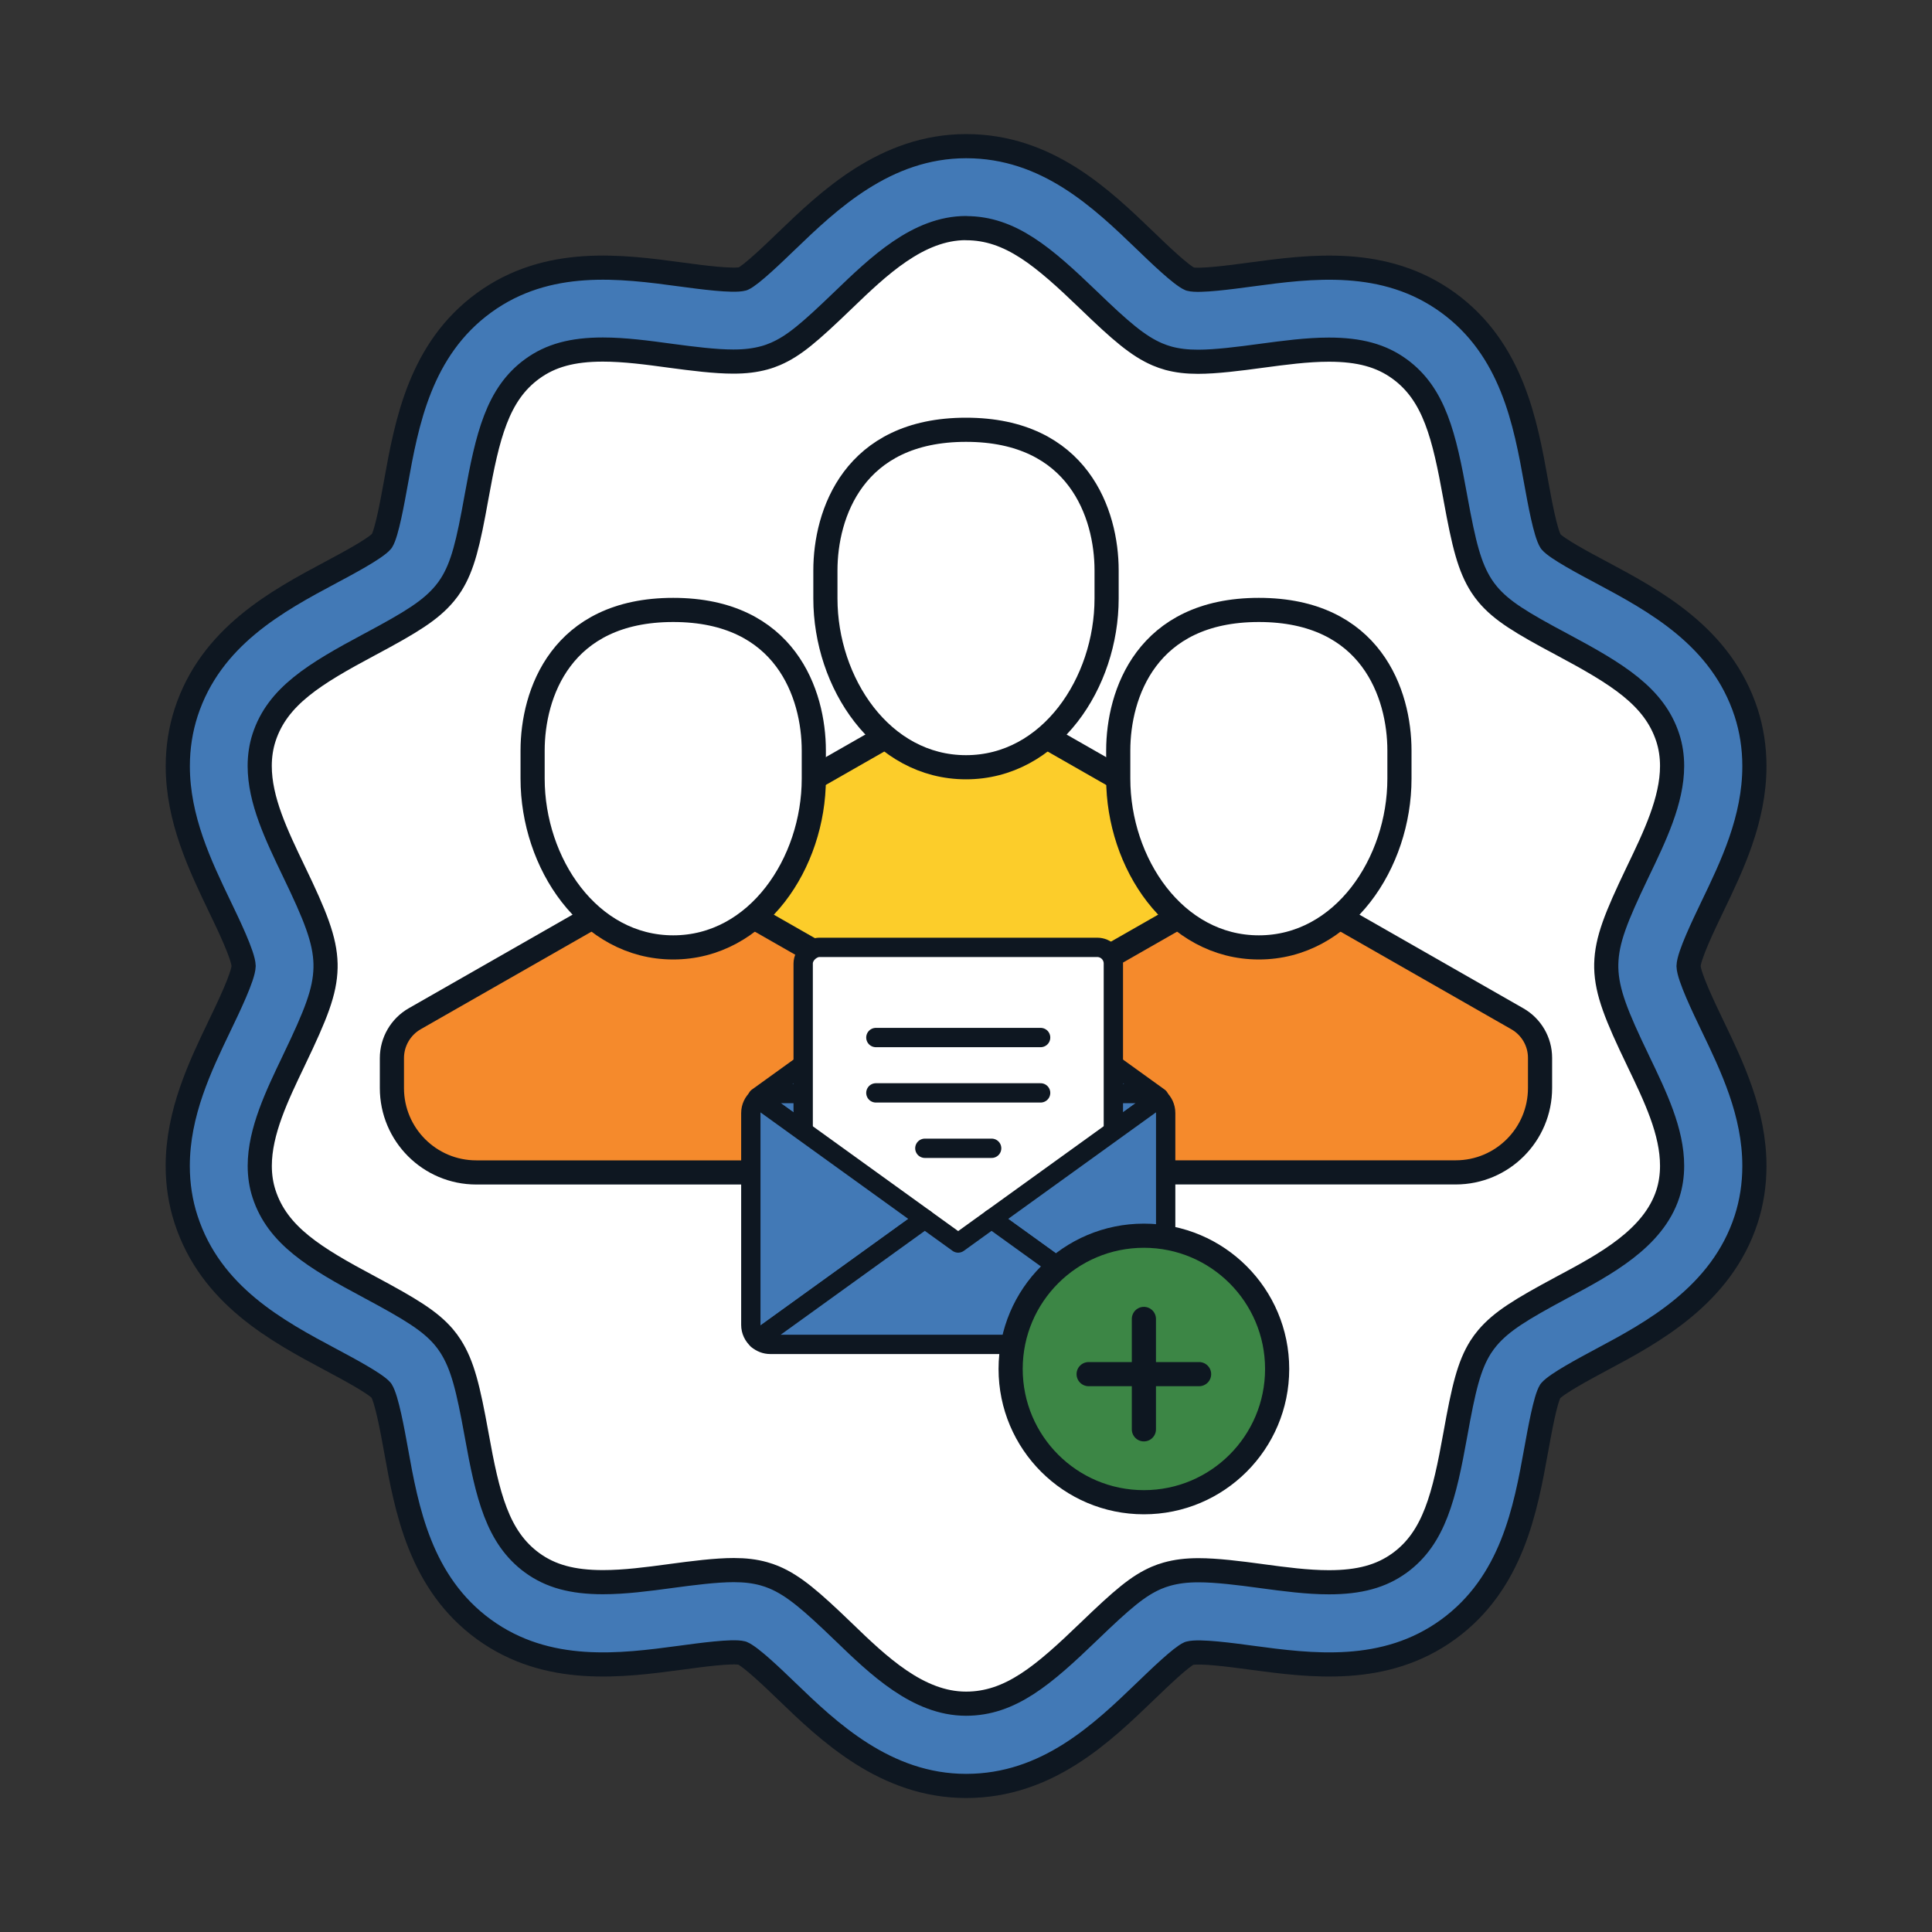 <?xml version="1.0" encoding="UTF-8"?>
<svg id="Support:_Order_Credentials_Filled_" data-name="Support: Order Credentials (Filled)" xmlns="http://www.w3.org/2000/svg" viewBox="0 0 400 400">
  <rect x="0" y="0" width="400" height="400" fill="#333333" stroke="none"/>
  <defs>
    <style>
      .cls-1 {
        fill: #fccd2a;
      }

      .cls-1, .cls-2, .cls-3, .cls-4, .cls-5, .cls-6, .cls-7, .cls-8, .cls-9 {
        stroke: #0e1721;
      }

      .cls-1, .cls-4, .cls-6, .cls-7, .cls-8, .cls-9 {
        stroke-width: 5px;
      }

      .cls-1, .cls-8, .cls-9 {
        stroke-miterlimit: 10;
      }

      .cls-2, .cls-3, .cls-4, .cls-5, .cls-6, .cls-7 {
        stroke-linecap: round;
        stroke-linejoin: round;
      }

      .cls-2, .cls-3, .cls-5 {
        stroke-width: 4px;
      }

      .cls-2, .cls-7 {
        fill: #4279b6;
      }

      .cls-3 {
        fill: none;
      }

      .cls-4, .cls-5, .cls-9 {
        fill: #fff;
      }

      .cls-6 {
        fill: #3c8645;
      }

      .cls-8 {
        fill: #f58a2c;
      }
    </style>
  </defs>
  <g>
    <path class="cls-7" d="M153.65,342.25c-1.9-.52-8.88.44-12.63.95-12.34,1.65-27.66,3.71-40.83-5.85-13.25-9.66-16.01-24.94-18.22-37.23-.71-3.94-1.91-10.5-3.01-12.24-1.24-1.45-7-4.53-10.45-6.37-11.09-5.92-24.88-13.29-29.99-29.03-1.15-3.52-1.72-7.24-1.72-11.07,0-10.97,4.62-20.61,8.7-29.1,1.85-3.85,4.88-10.16,4.94-12.31-.05-2.16-3.2-8.7-4.89-12.21-4.13-8.61-8.74-18.22-8.74-29.18,0-3.83.58-7.56,1.72-11.09,5.11-15.73,18.9-23.11,29.99-29.03,3.22-1.72,9.23-4.91,10.53-6.47,1.03-1.63,2.21-8.18,2.92-12.1,2.22-12.31,4.99-27.59,18.24-37.24,13.16-9.58,28.49-7.51,40.8-5.85,4.09.55,10.79,1.45,12.8.9,1.66-.72,6.26-5.15,9-7.79,8.63-8.3,20.43-19.68,37.22-19.68s28.06,10.89,37.17,19.65c2.59,2.5,7.35,7.09,9.18,7.87,1.87.5,8.56-.4,12.56-.94,12.4-1.67,27.73-3.73,40.89,5.84,13.25,9.65,16.01,24.9,18.22,37.18.72,3.97,1.9,10.52,3.02,12.27,1.22,1.45,6.97,4.52,10.42,6.35,11.11,5.94,24.9,13.32,30.03,29.07,1.14,3.53,1.71,7.25,1.71,11.07,0,11.01-4.64,20.66-8.74,29.17-1.81,3.79-4.84,10.07-4.89,12.23.05,2.16,3.2,8.7,4.89,12.22,4.1,8.52,8.74,18.17,8.74,29.17,0,3.81-.57,7.55-1.71,11.06-5.13,15.77-19.51,23.46-30.01,29.06-3.5,1.88-9.24,4.95-10.53,6.47-1.02,1.62-2.2,8.19-2.91,12.11-2.23,12.34-5,27.6-18.24,37.24-13.15,9.56-28.47,7.5-40.79,5.85-3.78-.51-10.78-1.47-12.82-.9-1.65.71-6.25,5.14-8.99,7.78-9.11,8.77-20.43,19.68-37.2,19.68s-28.59-11.37-37.21-19.68c-2.76-2.66-7.35-7.07-9.16-7.83Z"/>
    <path class="cls-4" d="M200.01,47.24c9.2,0,16.02,5.9,25.36,14.88,6.62,6.39,10.25,9.53,14.26,11.25.75.32,1.53.59,2.32.81,1.85.49,3.78.72,6.09.72,3.68,0,8.51-.61,13.14-1.24,4.63-.62,9.43-1.27,13.96-1.27,6.32,0,10.84,1.24,14.64,4.01,7.21,5.25,9.23,13.88,11.51,26.49l.06.34c1.74,9.55,2.88,14.17,5.38,18.07.4.62.84,1.21,1.31,1.77,2.88,3.41,6.9,5.85,15.39,10.37,11.4,6.1,19.08,10.74,21.87,19.31.59,1.82.89,3.78.89,5.84,0,7.14-3.59,14.59-7.07,21.83l-.12.25c-4.44,9.28-6.32,13.96-6.44,18.91,0,.27,0,.54,0,.81.12,4.97,2.11,9.92,6.54,19.11l.03.07c3.63,7.55,7.06,14.68,7.06,21.8,0,2.05-.3,4.01-.88,5.81-3.02,9.28-13.02,14.61-21.88,19.34l-.13.07c-8.44,4.53-12.44,6.98-15.34,10.4-.52.61-.99,1.26-1.42,1.93-2.4,3.82-3.51,8.48-5.24,18.14-2.28,12.62-4.32,21.28-11.51,26.52-3.81,2.77-8.33,4.01-14.65,4.01-4.5,0-9.26-.64-13.87-1.26l-.21-.03c-4.49-.61-9.19-1.2-12.93-1.2-2.49,0-4.57.26-6.53.81-.74.21-1.46.46-2.16.76-3.81,1.65-6.99,4.35-14.04,11.14-9.36,9.01-16.19,14.92-25.4,14.92-9.94,0-18.16-7.92-25.41-14.92-6.63-6.39-10.27-9.53-14.32-11.24-.7-.29-1.41-.54-2.14-.74-1.88-.52-3.85-.76-6.21-.76-3.68,0-8.48.61-13.07,1.23l-.13.02c-4.61.62-9.37,1.25-13.88,1.25-6.33,0-10.85-1.24-14.65-4-7.21-5.26-9.24-13.91-11.51-26.52-1.76-9.71-2.9-14.4-5.39-18.32-.44-.69-.92-1.34-1.45-1.96-2.85-3.31-6.83-5.73-15.25-10.24l-.09-.05c-11.38-6.07-19.04-10.7-21.84-19.32-.58-1.78-.88-3.73-.88-5.78,0-7.12,3.57-14.55,7.03-21.76l.11-.24c4.48-9.34,6.37-14.05,6.48-19.01,0-.27,0-.54,0-.81-.12-5-2.12-9.96-6.56-19.16-3.63-7.57-7.07-14.72-7.07-21.83,0-2.04.3-4.02.89-5.84,2.78-8.58,10.45-13.2,21.84-19.29l.21-.11c8.43-4.51,12.42-6.95,15.34-10.44.49-.58.93-1.19,1.34-1.83,2.42-3.84,3.54-8.5,5.27-18.16,2.28-12.61,4.31-21.27,11.52-26.52,3.81-2.78,8.33-4.01,14.63-4.01,4.51,0,9.28.64,13.89,1.27,4.78.64,9.38,1.22,13.14,1.22,2.45,0,4.49-.25,6.43-.78.78-.21,1.55-.49,2.3-.81,3.79-1.65,6.97-4.35,14.03-11.15,7.26-6.99,15.49-14.9,25.4-14.9"/>
  </g>
  <g>
    <g>
      <path class="cls-1" d="M182.53,153.03l-36.07,20.61c-2.9,1.66-4.7,4.75-4.7,8.09v6.24c0,9.65,7.82,17.47,17.47,17.47h81.52c9.65,0,17.47-7.82,17.47-17.47v-6.24c0-3.34-1.79-6.43-4.7-8.09l-36.07-20.61h-34.94Z"/>
      <path class="cls-9" d="M229.11,118.09c0-11.65-5.82-29.11-29.11-29.11s-29.11,17.47-29.11,29.11v5.82c0,17.47,11.64,34.94,29.11,34.94s29.11-17.47,29.11-34.94v-5.82Z"/>
    </g>
    <g>
      <path class="cls-8" d="M243.16,190.32l-36.07,20.61c-2.9,1.66-4.7,4.75-4.7,8.09v6.24c0,9.65,7.82,17.47,17.47,17.47h81.52c9.65,0,17.47-7.82,17.47-17.47v-6.24c0-3.34-1.79-6.43-4.7-8.09l-36.07-20.61h-34.94Z"/>
      <path class="cls-9" d="M289.74,155.39c0-11.65-5.82-29.11-29.11-29.11s-29.11,17.47-29.11,29.11v5.82c0,17.47,11.64,34.94,29.11,34.94s29.11-17.47,29.11-34.94v-5.82Z"/>
    </g>
    <g>
      <path class="cls-8" d="M121.9,190.33l-36.02,20.58c-2.93,1.67-4.74,4.79-4.74,8.17v6.19c0,9.65,7.82,17.47,17.47,17.47h81.52c9.65,0,17.47-7.82,17.47-17.47v-6.19c0-3.38-1.81-6.49-4.74-8.17l-36.02-20.58h-34.94Z"/>
      <path class="cls-9" d="M168.49,155.39c0-11.65-5.82-29.11-29.11-29.11s-29.11,17.47-29.11,29.11v5.82c0,17.47,11.65,34.94,29.11,34.94s29.11-17.47,29.11-34.94v-5.82Z"/>
    </g>
    <g>
      <path class="cls-2" d="M156.84,227.21l41.56-29.95,41.56,29.95c-.71.62-1.64,1-2.66,1h-77.8c-1.02,0-1.95-.38-2.66-1Z"/>
      <polygon class="cls-2" points="198.4 247.38 205.31 252.37 198.4 257.35 191.48 252.37 198.4 247.38"/>
      <path class="cls-2" d="M239.95,227.4l-41.56,29.95-41.56-29.95c.71-.62,1.64-1,2.66-1h77.8c1.02,0,1.95.38,2.66,1Z"/>
      <g>
        <rect class="cls-5" x="160.94" y="201.5" width="74.92" height="64.22" rx="3.35" ry="3.35" transform="translate(-35.21 432) rotate(-90)"/>
        <line class="cls-3" x1="181.34" y1="214.81" x2="215.45" y2="214.81"/>
        <line class="cls-3" x1="181.34" y1="226.27" x2="215.45" y2="226.27"/>
        <line class="cls-3" x1="191.48" y1="237.74" x2="205.31" y2="237.74"/>
      </g>
      <path class="cls-2" d="M156.84,227.4l34.64,24.97-34.64,24.97c-.85-.74-1.39-1.83-1.39-3.04v-43.85c0-1.22.54-2.31,1.39-3.04Z"/>
      <path class="cls-2" d="M241.34,230.44v43.85c0,1.22-.54,2.31-1.39,3.04l-34.64-24.97,34.64-24.97c.85.74,1.39,1.83,1.39,3.04Z"/>
      <path class="cls-2" d="M239.95,277.34c-.71.62-1.64,1-2.66,1h-77.8c-1.02,0-1.95-.38-2.66-1l34.64-24.97,6.91,4.98,6.91-4.98,34.64,24.97Z"/>
    </g>
    <g>
      <circle class="cls-6" cx="236.83" cy="283.43" r="27.59"/>
      <g>
        <line class="cls-6" x1="248.26" y1="284.5" x2="225.39" y2="284.5"/>
        <line class="cls-6" x1="236.83" y1="273.07" x2="236.83" y2="295.93"/>
      </g>
    </g>
  </g>
</svg>